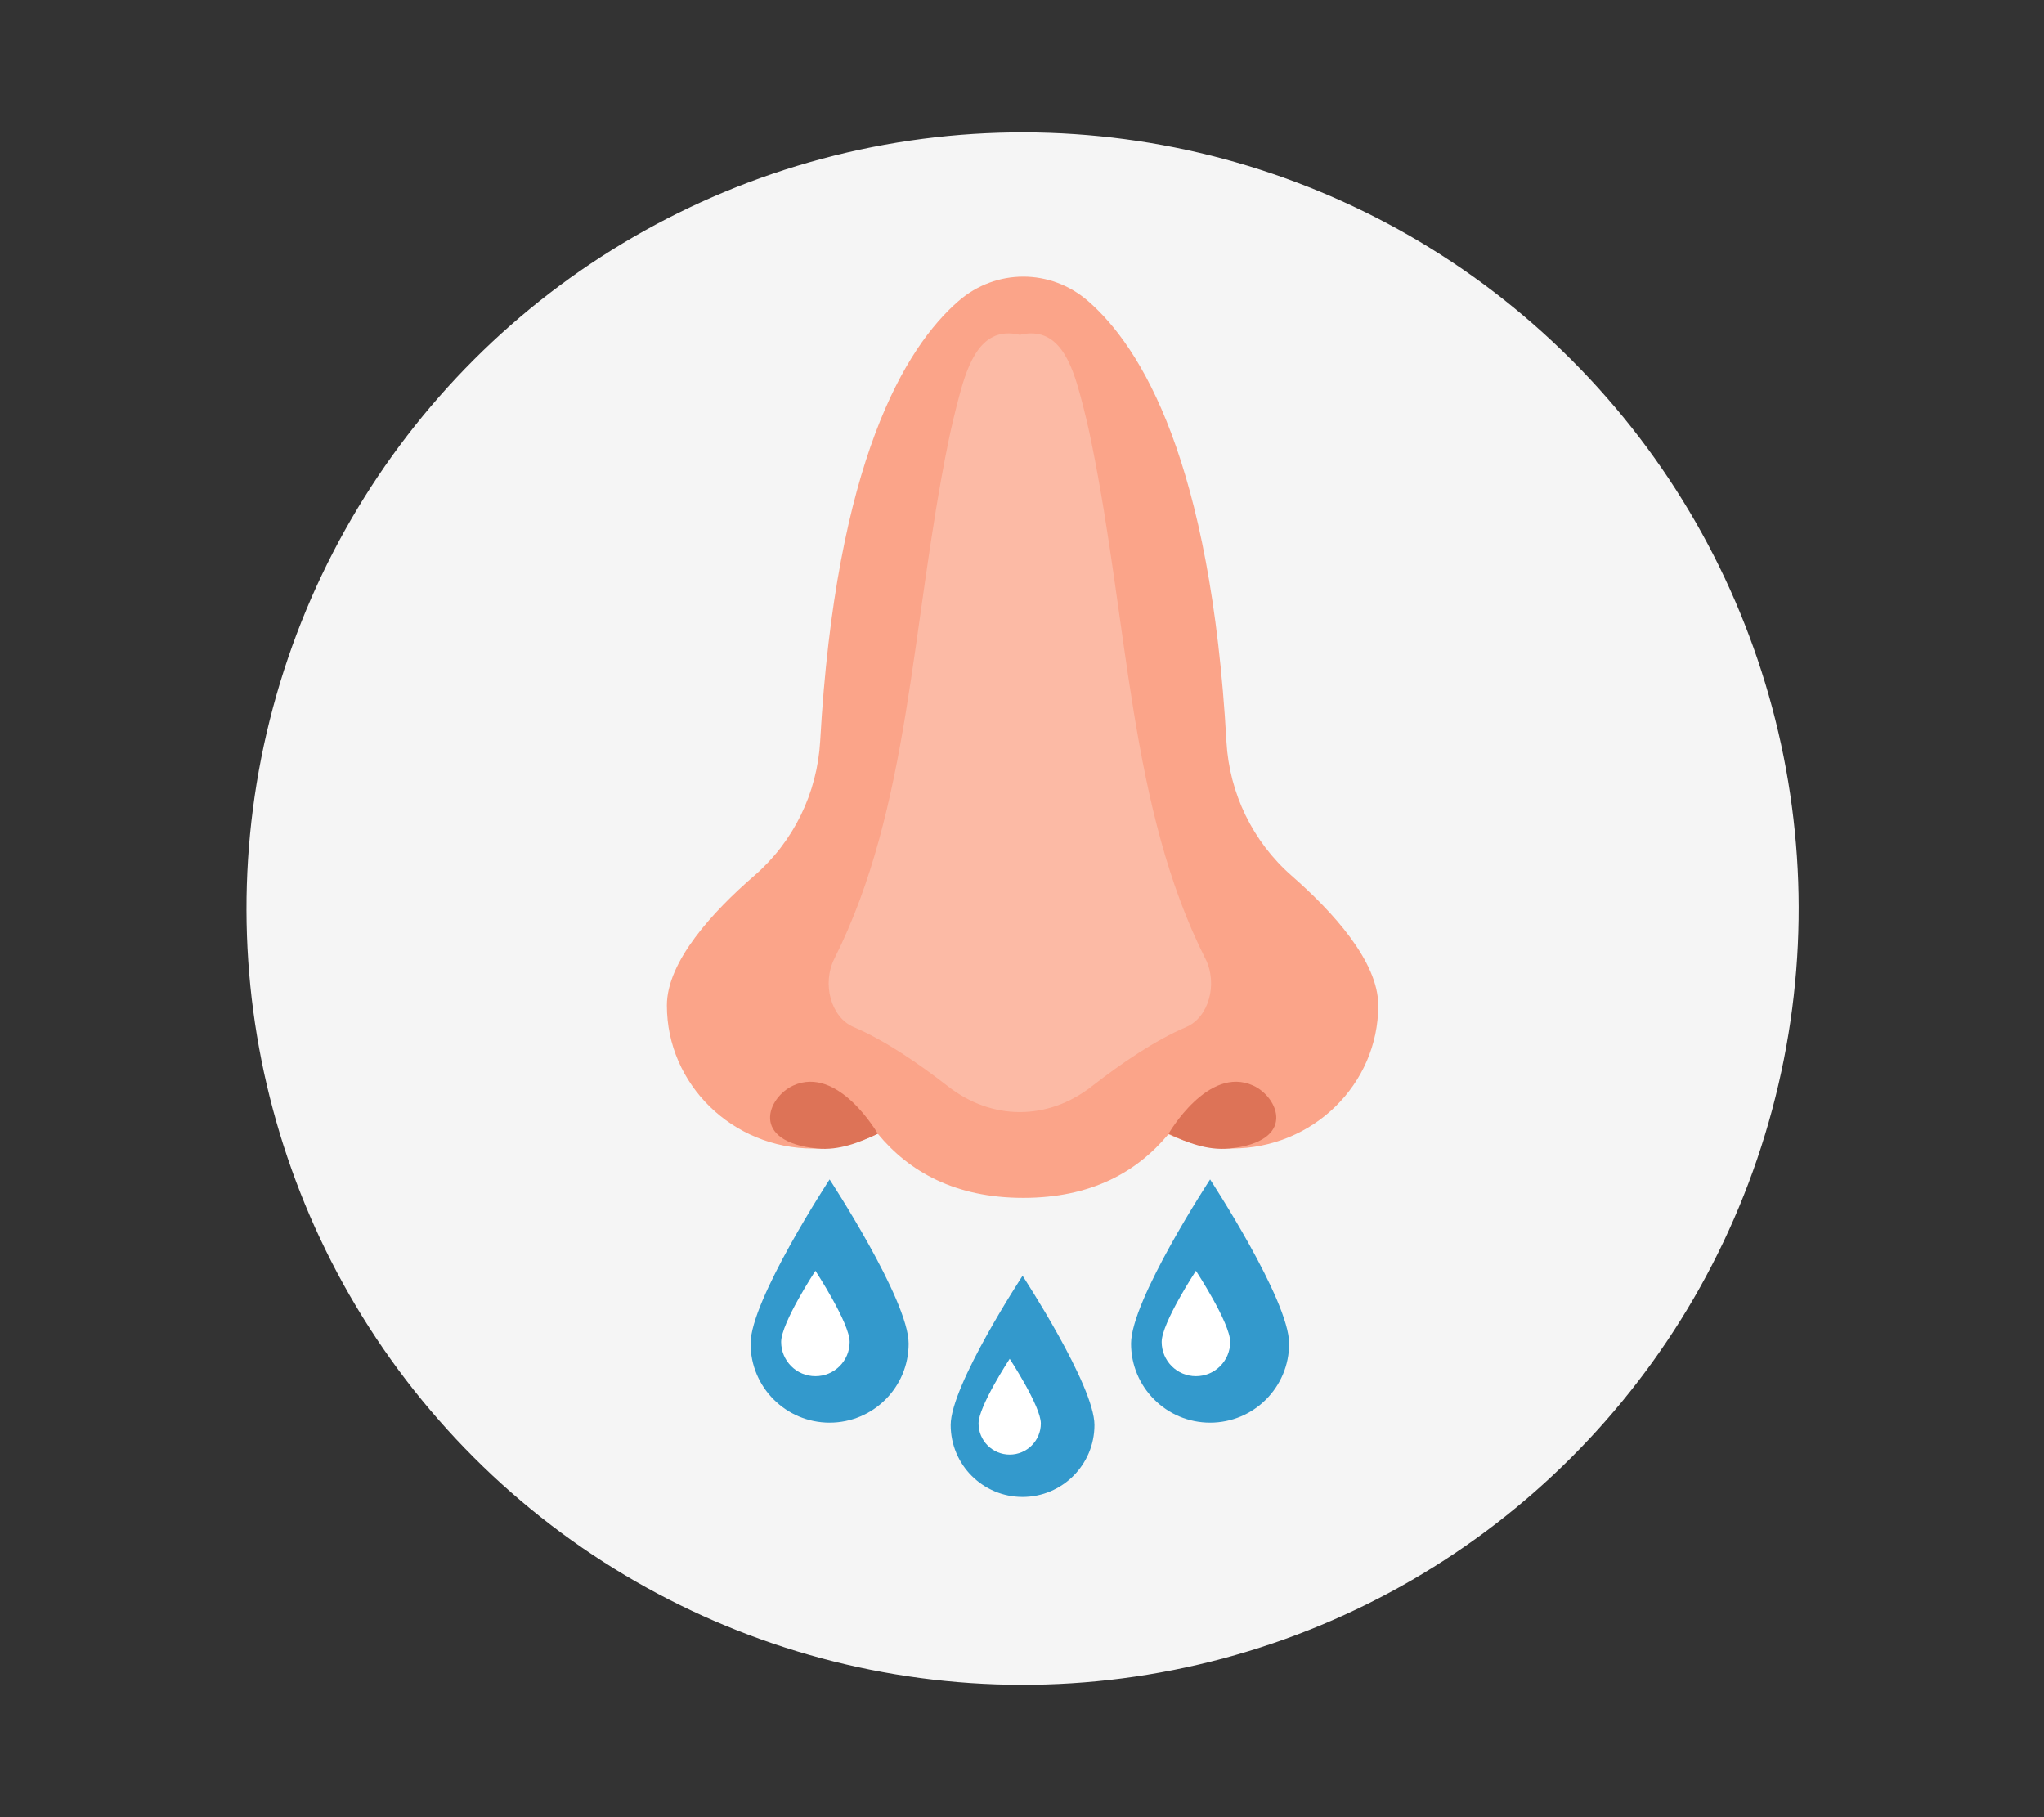 <?xml version="1.0" encoding="UTF-8"?>
<svg id="Layer_2" data-name="Layer 2" xmlns="http://www.w3.org/2000/svg" viewBox="0 0 540 480">
  <rect x="0" y="0" width="540" height="480" fill="#333333" stroke="none"/>
  <defs>
    <style>
      .cls-1 {
        fill: #fba489;
      }

      .cls-1, .cls-2, .cls-3, .cls-4, .cls-5, .cls-6, .cls-7 {
        stroke-width: 0px;
      }

      .cls-2 {
        fill: #f5f5f5;
      }

      .cls-3 {
        fill: none;
      }

      .cls-4 {
        fill: #39c;
      }

      .cls-5 {
        fill: #fcbaa5;
      }

      .cls-6 {
        fill: #fff;
      }

      .cls-7 {
        fill: #dd7357;
      }
    </style>
  </defs>
  <g id="Layer_2-2" data-name="Layer 2">
    <g>
      <rect class="cls-3" width="540" height="480"/>
      <g>
        <circle class="cls-2" cx="270.15" cy="240" r="205.03" transform="translate(-90.58 261.32) rotate(-45)"/>
        <g>
          <g>
            <path class="cls-1" d="m341.22,231.3c-10.27-8.99-16.45-21.77-17.21-35.39-4.14-74.05-22.47-104.17-36.57-116.4-9.89-8.58-24.31-8.58-34.2,0-14.09,12.22-32.41,42.3-36.56,116.22-.77,13.71-7,26.56-17.38,35.55-10.89,9.43-23.12,22.66-23.12,34.3,0,20.87,17.32,37.8,38.69,37.8,6.12,0,11.88-1.42,17.03-3.9,8.26,10.01,20.45,16.93,38.44,16.93s30.07-6.87,38.33-16.81c5.08,2.39,10.75,3.77,16.76,3.77,21.37,0,38.69-16.92,38.69-37.8,0-11.62-12.12-24.84-22.91-34.27Z"/>
            <path class="cls-5" d="m318.42,253.2c-20.08-39.94-20.22-88.02-30.09-136.43-.82-4.04-1.78-8.03-2.84-11.99-2.36-8.88-5.87-18.81-16.06-16.34-10.19-2.47-13.7,7.46-16.06,16.34-1.05,3.95-2.01,7.95-2.84,11.99-9.88,48.41-10.02,96.49-30.09,136.43-3.36,6.69-.91,15.54,5.07,18.08,8.24,3.5,17.22,9.65,24.9,15.65,11.66,9.1,26.4,9.1,38.06,0,7.68-5.99,16.65-12.14,24.9-15.64,5.98-2.54,8.43-11.39,5.07-18.08Z"/>
            <path class="cls-7" d="m215.89,303.37c5.72.58,11.17-1.59,16.01-3.9,0,0-10.45-18.17-22.37-12.71-6.7,3.07-11.63,14.78,6.36,16.62Z"/>
            <path class="cls-7" d="m324.73,303.37c-5.72.58-11.17-1.59-16.01-3.9,0,0,10.45-18.17,22.37-12.71,6.7,3.07,11.63,14.78-6.36,16.62Z"/>
          </g>
          <g>
            <path class="cls-4" d="m340.57,354.91c0,11.53-9.35,20.88-20.88,20.88s-20.88-9.35-20.88-20.88,20.88-43.37,20.88-43.37c0,0,20.88,31.84,20.88,43.37Z"/>
            <path class="cls-6" d="m325,354.46c0,5-4.05,9.05-9.05,9.05s-9.05-4.05-9.05-9.05,9.05-18.79,9.05-18.79c0,0,9.05,13.8,9.05,18.79Z"/>
          </g>
          <g>
            <path class="cls-4" d="m289.14,376.42c0,10.48-8.5,18.99-18.99,18.99s-18.99-8.5-18.99-18.99,18.99-39.43,18.99-39.43c0,0,18.99,28.95,18.99,39.43Z"/>
            <path class="cls-6" d="m274.98,376c0,4.54-3.68,8.23-8.23,8.23s-8.23-3.68-8.23-8.23,8.23-17.08,8.23-17.08c0,0,8.23,12.54,8.23,17.08Z"/>
          </g>
          <g>
            <path class="cls-4" d="m240.05,354.91c0,11.53-9.35,20.88-20.88,20.88s-20.88-9.35-20.88-20.88,20.88-43.37,20.88-43.37c0,0,20.88,31.84,20.88,43.37Z"/>
            <path class="cls-6" d="m224.47,354.46c0,5-4.05,9.05-9.05,9.05s-9.05-4.05-9.05-9.05,9.05-18.79,9.05-18.79c0,0,9.05,13.8,9.05,18.79Z"/>
          </g>
        </g>
      </g>
    </g>
  </g>
</svg>